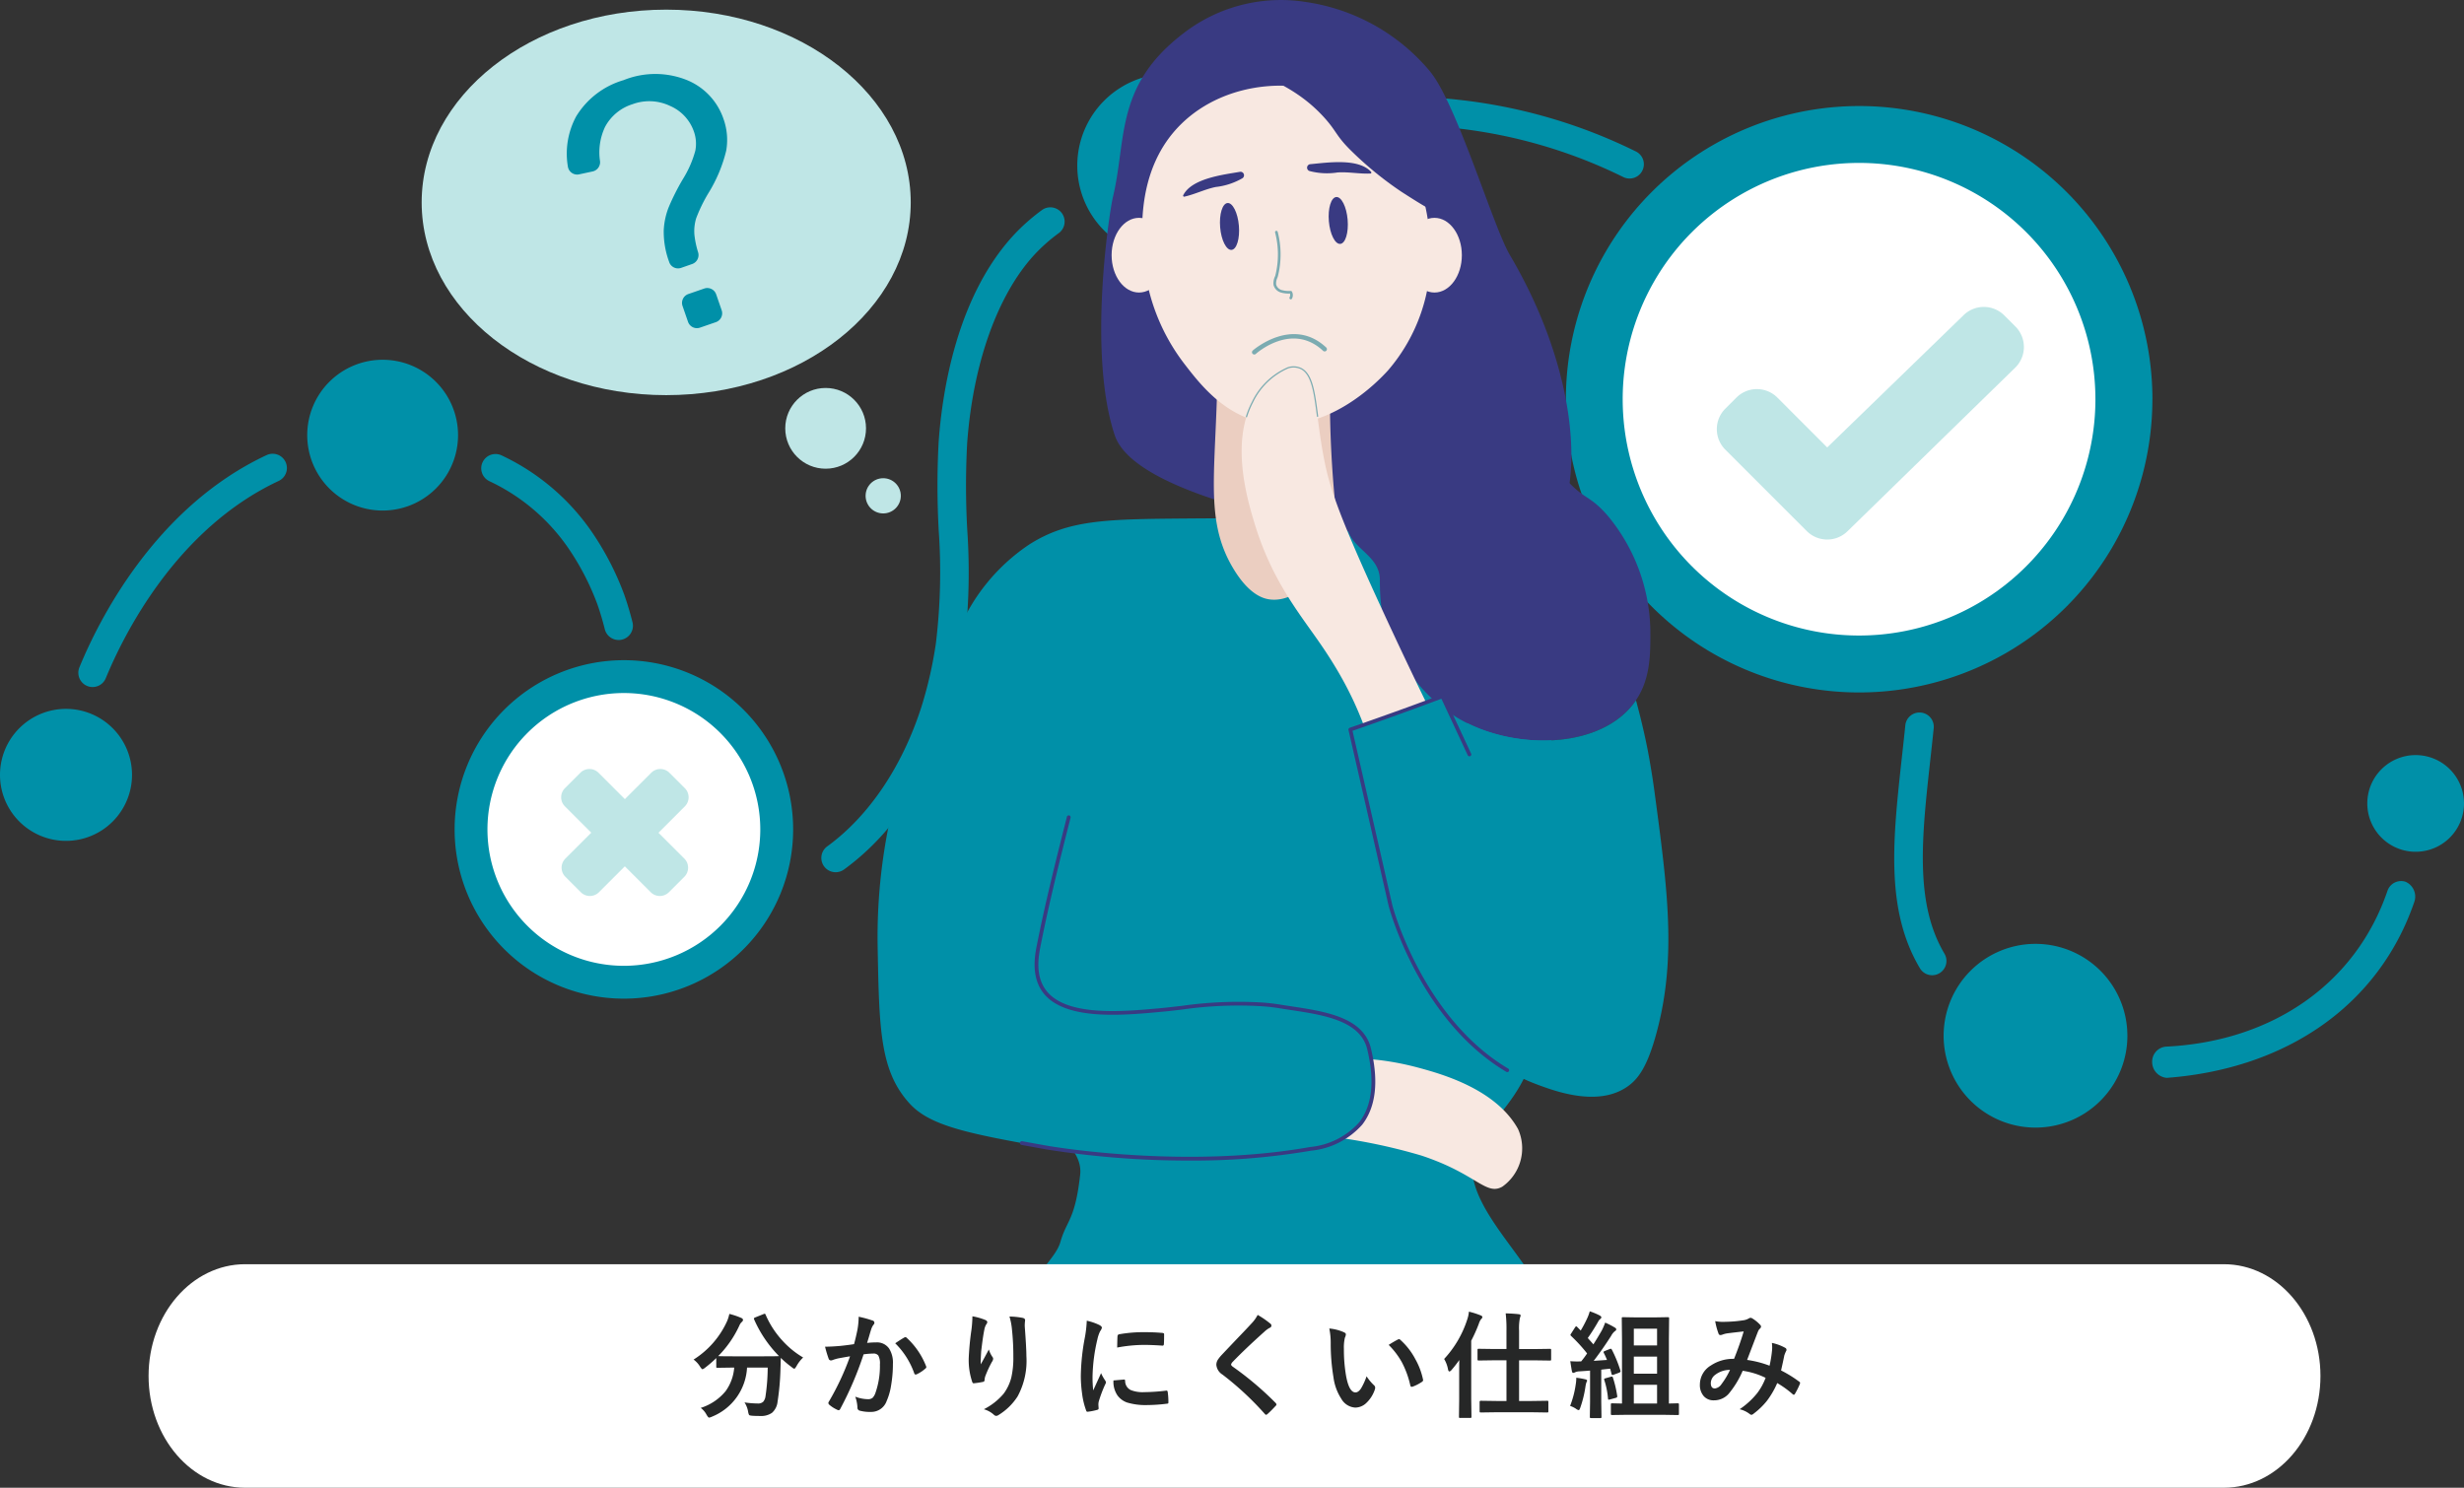 <svg xmlns="http://www.w3.org/2000/svg" viewBox="0 0 255.263 154.151"><rect x="0" y="0" width="255.263" height="154.151" fill="#333333" stroke="none"/><path d="M168.821 18.498a1.458 1.458 0 01-.656-.153 52.012 52.012 0 00-23.168-5.372 52.91 52.91 0 00-10.826 1.117 1.476 1.476 0 01-1.749-1.139v-.006a1.477 1.477 0 011.142-1.75 55.927 55.927 0 0111.433-1.178 54.918 54.918 0 0124.476 5.677 1.477 1.477 0 01.674 1.977 1.477 1.477 0 01-1.326.827zm55.614 93.18a1.65 1.65 0 01-1.477-1.592 1.562 1.562 0 011.4-1.638c11.127-.528 19.716-6.59 22.975-16.139a1.492 1.492 0 011.873-.946 1.678 1.678 0 01.922 2.051c-3.666 10.741-13.25 17.329-25.635 18.266zm-24.265-10.629a1.476 1.476 0 01-1.272-.723c-3.611-6.073-2.8-13.41-1.864-21.906.119-1.072.238-2.161.351-3.264a1.472 1.472 0 011.606-1.323h.015a1.477 1.477 0 011.32 1.62c-.113 1.111-.234 2.208-.353 3.289-.88 7.962-1.639 14.848 1.466 20.069a1.479 1.479 0 01-.516 2.027 1.477 1.477 0 01-.753.211zM86.567 90.375a1.48 1.48 0 01-.872-2.675c4.341-3.152 7.82-8.33 9.8-14.581a42.813 42.813 0 001.455-6.42 61.445 61.445 0 00.3-11.7 84.881 84.881 0 01-.006-9.258c.375-5.235 1.883-14.969 7.729-21.338a20.625 20.625 0 012.985-2.649 1.479 1.479 0 011.749 2.385 17.639 17.639 0 00-2.556 2.264c-3.826 4.169-6.363 11.3-6.958 19.55a82.67 82.67 0 00.011 8.935 64.482 64.482 0 01-.329 12.257 45.792 45.792 0 01-1.559 6.866c-1.533 4.845-4.665 11.568-10.878 16.082a1.478 1.478 0 01-.871.282zM64.086 66.314a1.478 1.478 0 01-1.432-1.124 30.045 30.045 0 00-.757-2.547 26.81 26.81 0 00-2.751-5.448 20.469 20.469 0 00-8.452-7.34 1.478 1.478 0 111.278-2.666 23.421 23.421 0 019.665 8.411 29.765 29.765 0 013.053 6.07c.321.923.6 1.868.836 2.811a1.478 1.478 0 01-1.08 1.79 1.467 1.467 0 01-.36.043zM9.594 71.187a1.479 1.479 0 01-1.368-2.041c1.974-4.807 7.815-16.573 19.391-21.989a1.476 1.476 0 011.965.709 1.478 1.478 0 01-.711 1.966C18.241 54.811 12.804 65.787 10.96 70.27a1.48 1.48 0 01-1.366.917z" fill="#0090a8"/><path d="M222.981 41.366a30.38 30.38 0 01-30.379 30.382 30.379 30.379 0 01-30.38-30.38 30.38 30.38 0 0130.379-30.381 30.381 30.381 0 0130.384 30.378z" fill="#0090a8"/><path d="M217.079 41.366a24.485 24.485 0 01-24.487 24.484 24.483 24.483 0 01-24.486-24.482 24.484 24.484 0 0124.485-24.488 24.486 24.486 0 0124.487 24.484z" fill="#fff"/><path d="M255.263 83.247a5.009 5.009 0 01-10.018 0 5.009 5.009 0 015.008-5.009 5.01 5.01 0 015.01 5.009zm-34.871 24.069a9.519 9.519 0 01-9.518 9.52 9.519 9.519 0 01-9.52-9.518 9.519 9.519 0 019.517-9.52 9.519 9.519 0 019.519 9.519zm-89.749-90.157a9.519 9.519 0 01-9.52 9.52 9.52 9.52 0 119.52-9.52zM47.452 45.088a7.812 7.812 0 01-15.624 0 7.812 7.812 0 017.813-7.811 7.811 7.811 0 017.811 7.811zm-33.776 35.2a6.838 6.838 0 11-6.838-6.838 6.838 6.838 0 016.838 6.838zm68.491 5.652a17.535 17.535 0 01-35.07 0 17.535 17.535 0 0135.07 0z" fill="#0090a8"/><path d="M78.763 85.94a14.132 14.132 0 11-14.132-14.132A14.132 14.132 0 0178.763 85.94z" fill="#fff"/><path d="M184.127 41.193a3 3 0 00-4.238 0l-1.155 1.155a3 3 0 000 4.237l8.442 8.442a3 3 0 004.238 0l17.379-16.955a3 3 0 000-4.238l-1.156-1.155a3 3 0 00-4.238 0l-14.104 13.683zM70.9 88.969l-2.684-2.684 2.734-2.735a1.329 1.329 0 000-1.879l-1.6-1.6a1.332 1.332 0 00-1.884 0l-2.73 2.73-2.73-2.73a1.332 1.332 0 00-1.883 0l-1.6 1.6a1.328 1.328 0 000 1.878l2.731 2.731-2.685 2.685a1.333 1.333 0 000 1.882l1.6 1.6a1.329 1.329 0 001.881 0l2.682-2.682 2.685 2.684a1.328 1.328 0 001.878 0l1.6-1.6a1.331 1.331 0 00.005-1.88z" fill="#bfe6e6"/><path d="M125.676 113.794c.429.32 7.063 1.725 7.063 1.725l3.232-8.313-6.772-2.949z" fill="#e8e2e2"/><path d="M160.36 70.422a24.739 24.739 0 00-1.927-8.6 13.753 13.753 0 00-5.628-6.726 93.074 93.074 0 00-9.1-1.367c-5.212-.042-12.481-.071-21.265 0-7.978.064-11.787.166-15.735 2.638a19.927 19.927 0 00-7.483 9.157 81.571 81.571 0 012.907 25.5 78.612 78.612 0 001.7-3.3c-1.678 3.479.007 6.988 0 9.235-.036 11.182-.17 12.413.824 14.654 2.049 4.621 7.649 6.56 7.248 10.118-.531 4.722-1.4 4.69-2.036 6.922-.476 1.667-2.294 2.829-3.323 5.492 1.9 2.986 30.71 4.956 50.52 1.286 1.359-.272 3.436.008 2.482-1.759-2.358-4.375-7.3-8.758-7.058-13.192.164-2.993 4.2-5.356 5.918-9.955 1.438-3.852 1.162-8.5 1.678-12.548l.874-10.592c.01-6.838-.276-12.569-.596-16.963z" fill="#0090a8"/><g transform="translate(114.082 .001)"><path d="M43.111 57.029c6.911 0 8.266-15.287-.764-30.589-1.759-2.985-5.464-15.565-8.257-19.012A20.609 20.609 0 0021.19.204 16.485 16.485 0 008.548 3.429c-7.154 5.446-5.887 10.945-7.334 16.99-.359 1.494-2.651 16.164.188 24.677 2.733 8.194 35.187 11.933 41.709 11.933z" fill="#393a82"/><path d="M42.312 41.214c2.614 1.542 1.971 4.011 5.547 8.128 2.222 2.557 2.673 1.838 4.644 4.128a19.088 19.088 0 014.387 11.868c.01 2.524.019 5.188-1.679 7.482-3.63 4.9-12.708 4.935-18.318 1.548a16.477 16.477 0 01-6.45-7.353c-1.1-2.665-1.575-3.368-1.575-6.9 0-2.524-2.729-3.139-3.328-5.229-.19-.663-2.5-4.405-1.913-6.88 1.3-5.472 9.3-6.194 10.3-6.537 2.043-.699 5.576-1.913 8.385-.255z" fill="#393a82"/><path d="M36.157 73.884a17.243 17.243 0 01-1.743-1.384l.934-.348q.401.867.809 1.732z" fill="#11182a"/><ellipse cx="2.838" cy="3.87" rx="2.838" ry="3.87" transform="translate(1.078 22.57)" fill="#f8e8e1"/><ellipse cx="2.838" cy="3.87" rx="2.838" ry="3.87" transform="translate(31.686 22.57)" fill="#f8e8e1"/><path d="M11.901 30.519c.021.414.05 1.067.08 1.867.511 14.736-1.863 20.523 1.672 26.469 1.622 2.731 3.092 3.143 3.719 3.242 2.256.357 4.476-1.614 5.578-3.294 1.758-2.69 1.385-5.772 1.232-7.211a113.059 113.059 0 01-.154-19.2z" fill="#ebcec1"/><path d="M26.608 11.038c7.078 4.236 7.415 12.776 7.482 14.448a18.162 18.162 0 01-4.385 12.9c-1.032 1.14-6.383 6.729-12.9 5.418-4.14-.833-6.585-4.017-8.257-6.192a20.722 20.722 0 01-4.129-10.574c-.255-2.686-.9-9.511 3.87-14.19 4.678-4.588 12.627-5.218 18.319-1.81z" fill="#f8e8e1"/><path d="M16.03 7.174c-.174.726 3.7 1.259 7.1 5.032 1.273 1.415 1.185 1.848 2.708 3.357a36.008 36.008 0 005.255 4.3c3.647 2.353 4.457 2.713 5.062 2.014.727-.839-2.007-5.337-2.964-6.567-2.289-2.939-4.779-6.137-9.159-7.74-3.851-1.421-7.832-1.118-8.002-.396z" fill="#393a82"/></g><path d="M128.345 23.383c-.115-1.341-.644-2.391-1.177-2.346s-.875 1.17-.765 2.51.644 2.389 1.179 2.346.877-1.169.763-2.51zm11.266-.622c-.115-1.341-.643-2.391-1.178-2.346s-.881 1.169-.766 2.51.644 2.389 1.18 2.346.878-1.169.764-2.51z" fill="#393a82"/><path d="M133.731 31.019a.139.139 0 00.108-.069.751.751 0 000-.735.139.139 0 00-.123-.071 2.751 2.751 0 01-.935-.091.841.841 0 01-.576-.571 1.344 1.344 0 01.131-.707l.039-.109a9.311 9.311 0 00-.009-4.645.14.14 0 00-.275.048 9.013 9.013 0 01.024 4.5l-.042.1a1.6 1.6 0 00-.139.859 1.1 1.1 0 00.759.779 2.739 2.739 0 00.939.108.474.474 0 01-.034.386.14.14 0 00.049.191.141.141 0 00.084.027z" fill="#7babb1"/><path d="M142.041 17.809c-1.3-1.448-4.522-.963-6.268-.8a.365.365 0 00-.117.71 7.086 7.086 0 002.914.149c1.152-.075 2.254.163 3.391.114a.108.108 0 00.108-.108.111.111 0 00-.026-.07zm-19.463 2.42c.875-1.74 4.112-2.12 5.841-2.419a.365.365 0 01.3.654 7.082 7.082 0 01-2.772.911c-1.131.232-2.132.752-3.242 1a.107.107 0 01-.134-.071.106.106 0 01.007-.075z" fill="#393a82"/><path d="M129.937 36.732a.237.237 0 01-.235-.238.24.24 0 01.079-.175c.041-.036 4.105-3.588 7.61-.314a.236.236 0 11-.323.345c-3.192-2.982-6.819.186-6.971.322a.236.236 0 01-.16.06z" fill="#7babb1"/><path d="M149.451 76.265a513 513 0 01-7.114-14.956c-3.907-8.582-4.651-11.135-5.149-13.651-.988-5-.733-8.523-2.338-9.432-1.557-.879-3.933 1.224-5.1 3.442-2.238 4.265-.554 10.031.229 12.6 1.8 5.914 4.643 9.294 6.848 12.5 4.409 6.418 5.428 10.933 7.016 17.431q1.931-.819 3.841-1.678a122.773 122.773 0 011.767-6.256z" fill="#f8e8e1"/><path d="M129.133 43.238h-.019a.065.065 0 01-.044-.08 9.087 9.087 0 01.623-1.519 7.369 7.369 0 013.706-3.583 1.85 1.85 0 011.481.114c1.114.63 1.349 2.446 1.678 4.956a.063.063 0 01-.055.071.064.064 0 01-.072-.055c-.31-2.383-.554-4.265-1.611-4.863a1.73 1.73 0 00-1.381-.1 7.241 7.241 0 00-3.628 3.517 8.95 8.95 0 00-.614 1.5.064.064 0 01-.064.042z" fill="#7babb1"/><path d="M166.257 88.589s-2.15-2.549-5.476-6.682q-1.724 1.351-3.495 2.646c-.128 3.3-.115 6.4 0 9.192a136.828 136.828 0 008.174 13.248c4.465-2.54 8.181-9.652.797-18.404z" fill="#d6786a"/><path d="M171.631 106.947c-.99 3.7-1.976 4.9-3.043 5.645-3.042 2.119-7.442.487-9.335-.217-10.664-3.957-14.59-16.478-15.093-18.164l-.051-.171c-.012-.039-.015-.048-.02-.074a36.662 36.662 0 01-.64-2.806c-.347-1.985-1.816-6.306-3.209-12.352-.16-.709-.392-1.73-.646-2.973a285.042 285.042 0 015.477-2.078c.334-.122 1.645-.6 3.427-1.259l.934-.347q.4.867.808 1.733l3.8 8.152a37.335 37.335 0 01-2.058-7.121c5.636 2.818 13.9 2.527 17.32-2.1.063-.085.122-.17.181-.253.217.8.425 1.609.619 2.428.269 1.125.514 2.248.732 3.462.271 1.509.447 2.7.541 3.391 1.374 10.219 2.337 17.333.256 25.104z" fill="#0090a8"/><path d="M156.151 111.085a.193.193 0 01-.1-.027c-8.171-4.852-11.494-14.839-12.078-16.792-.017-.052-.029-.1-.04-.134l-.011-.037c-.048-.16-.054-.191-.373-1.594-.4-1.747-1.219-5.379-3.13-13.717l-.719-3.147a.193.193 0 01.126-.226c1.725-.6 3.466-1.217 5.176-1.834 1.235-.446 2.356-.858 3.424-1.258l.812-.3.122-.045a.194.194 0 01.24.1l.808 1.733 1.989 4.271a.194.194 0 11-.351.164l-1.989-4.272-.732-1.57-.766.285a375.705 375.705 0 01-8.444 3.038l.683 2.977c1.91 8.339 2.734 11.972 3.13 13.717.32 1.392.32 1.418.366 1.57l.011.039c.011.034.022.08.038.128.577 1.932 3.858 11.794 11.909 16.572a.194.194 0 01-.1.36z" fill="#393a82"/><path d="M155.636 122.957c-1.573.893-2.531-1.006-7.1-2.764-.43-.166-.866-.325-1.349-.48a58.629 58.629 0 00-12.4-2.238c-4.96-.243-18.66-1.143-37.46-2.152a110.458 110.458 0 00-.827-13.354c20.634 3.658 23.645 8.7 36.731 7.981 3.75-.206 7.972-.866 13.7.676 2.492.67 8.042 2.238 10.332 6.357a4.867 4.867 0 01-1.627 5.974z" fill="#f8e8e1"/><path d="M107.159 56.597a33.1 33.1 0 00-8.423 9.82 32.761 32.761 0 00-3.112 7.726 59.27 59.27 0 00-1.869 4.976 58.22 58.22 0 00-2.834 18.946c.159 8.591.239 12.888 3.294 16.258 2.158 2.381 6.226 3.151 14.272 4.591 0 0 13.977 2.5 27.277.127a8 8 0 005.2-2.631c1.918-2.478 1.3-5.955.864-7.744-.832-3.436-5.561-3.787-9.176-4.373-.7-.114-1.326-.187-1.942-.225a54.87 54.87 0 00-10.459.587c-4.044.376-10.027.933-12.114-2.019-1.118-1.578-.739-3.625-.532-4.676 3.3-16.679 10.5-35.7 5.738-40.379-.793-.778-2.419-1.663-6.184-.984z" fill="#0090a8"/><path d="M123.236 120.253a94.351 94.351 0 01-14.786-1.146q-1.384-.248-2.614-.473a.194.194 0 11.046-.386h.023q1.231.226 2.613.472c.14.024 14.1 2.469 27.21.126a7.8 7.8 0 005.081-2.557c1.346-1.738 1.624-4.287.829-7.579-.719-2.97-4.54-3.547-7.912-4.056-.377-.057-.747-.113-1.106-.171a19.083 19.083 0 00-1.923-.223 41.273 41.273 0 00-8.216.342c-.72.086-1.46.174-2.213.24-4.036.376-10.138.943-12.29-2.1-1.187-1.678-.749-3.884-.56-4.825.856-4.327 1.96-8.748 3.109-13.274a.195.195 0 11.376.1c-1.148 4.522-2.248 8.938-3.1 13.253-.192.969-.592 2.984.5 4.526 2.022 2.86 7.993 2.3 11.938 1.938.748-.069 1.488-.16 2.2-.239a41.612 41.612 0 018.287-.346q.986.066 1.962.228c.358.058.726.114 1.1.17 3.492.528 7.452 1.125 8.232 4.349.825 3.412.522 6.074-.9 7.908a8.142 8.142 0 01-5.319 2.7 72.259 72.259 0 01-12.567 1.023z" fill="#393a82"/><g transform="translate(43.683 .999)"><ellipse cx="25.333" cy="19.972" rx="25.333" ry="19.972" fill="#bfe6e6"/><circle cx="4.183" cy="4.183" transform="translate(37.667 39.2)" fill="#bfe6e6" r="4.183"/><circle cx="1.824" cy="1.824" transform="translate(45.991 48.551)" fill="#bfe6e6" r="1.824"/><path d="M26.875 26.759a.969.969 0 01-1.231-.6v-.006a9.05 9.05 0 01-.566-3.288 7.488 7.488 0 01.519-2.406 24.2 24.2 0 011.464-2.9 10.993 10.993 0 001.291-2.95 3.8 3.8 0 00-.151-1.984 4.488 4.488 0 00-2.479-2.655 5 5 0 00-3.884-.17 4.864 4.864 0 00-2.841 2.353 6.162 6.162 0 00-.518 3.555.981.981 0 01-.76 1.056l-1.4.3a.972.972 0 01-1.16-.739.927.927 0 01-.014-.076 8.12 8.12 0 01.858-5.181 8.551 8.551 0 014.909-3.761 8.79 8.79 0 016.521-.028 6.651 6.651 0 013.841 4.059 6.445 6.445 0 01.276 3.274 15.081 15.081 0 01-1.834 4.384 16.1 16.1 0 00-1.282 2.632 4.635 4.635 0 00-.18 1.681 9.518 9.518 0 00.39 1.854.981.981 0 01-.618 1.194zm.72 5.591l-.568-1.643a.975.975 0 01.6-1.24l1.642-.568a.976.976 0 011.241.6l.568 1.643a.975.975 0 01-.6 1.24l-1.643.567a.975.975 0 01-1.24-.6z" fill="#0090a8"/></g><path d="M25.392 130.991h205c5.523 0 10 5.184 10 11.58 0 6.4-4.477 11.58-10 11.58h-205c-5.523 0-10-5.185-10-11.58 0-6.396 4.477-11.58 10-11.58z" fill="#fff"/><path d="M83.203 140.658a3.6 3.6 0 00-.691.9q-.158.264-.229.264a.641.641 0 01-.252-.158 10.119 10.119 0 01-1.143-.967q0 .047-.035 1.189a26.166 26.166 0 01-.3 3.357 1.778 1.778 0 01-.571 1.141 1.942 1.942 0 01-1.219.332q-.527 0-.82-.023t-.34-.082a1.151 1.151 0 01-.1-.34 2.536 2.536 0 00-.375-.961 9.749 9.749 0 001.375.112.758.758 0 00.57-.188 1.106 1.106 0 00.23-.557 20.712 20.712 0 00.229-2.977h-2.14a5.814 5.814 0 01-3.645 5.093.9.9 0 01-.293.091q-.082 0-.251-.285a2.09 2.09 0 00-.61-.72 5.448 5.448 0 002.578-1.735 4.785 4.785 0 00.891-2.443h-.147l-1.582.023a.185.185 0 01-.117-.023.2.2 0 01-.013-.106v-.879a12.426 12.426 0 01-1.16 1 .854.854 0 01-.264.158q-.076 0-.252-.264a2.468 2.468 0 00-.674-.738 9.167 9.167 0 003.464-3.964 3.845 3.845 0 00.24-.768 7.7 7.7 0 011.246.422q.17.076.17.205a.282.282 0 01-.094.182.991.991 0 00-.275.381 10.978 10.978 0 01-2.201 3.181q.34.023 1.512.023h3.229q1.318 0 1.559-.023a12.592 12.592 0 01-2.578-3.8.317.317 0 01-.022-.096q0-.053.135-.111l.85-.34a.4.4 0 01.135-.041q.053 0 .094.105a9.5 9.5 0 001.758 2.7 9.129 9.129 0 002.128 1.73zm5.272-1.383q.182-.65.357-1.512a7.944 7.944 0 00.123-1.33 10.759 10.759 0 011.436.393.237.237 0 01.193.24.252.252 0 01-.081.182 1.578 1.578 0 00-.24.457q-.088.27-.229.762l-.205.68a7.881 7.881 0 01.938-.053 1.519 1.519 0 011.348.645 2.725 2.725 0 01.388 1.575 13.093 13.093 0 01-.194 2.27 6.355 6.355 0 01-.457 1.588 1.69 1.69 0 01-1.618 1.123 4.054 4.054 0 01-1.189-.135.311.311 0 01-.217-.334 3.884 3.884 0 00-.225-1.113 3.732 3.732 0 001.318.264.7.7 0 00.486-.152 1.381 1.381 0 00.281-.486 8.423 8.423 0 00.469-2.971 1.722 1.722 0 00-.164-.914.608.608 0 00-.521-.205 7.825 7.825 0 00-1.008.082 35.257 35.257 0 01-2.411 5.641q-.064.146-.176.146a.292.292 0 01-.135-.041 3.415 3.415 0 01-.832-.527.262.262 0 01-.094-.176.226.226 0 01.047-.135 27.373 27.373 0 002.2-4.705q-.41.064-1.172.205a4.182 4.182 0 00-.662.193.442.442 0 01-.146.029.248.248 0 01-.24-.187 11.557 11.557 0 01-.369-1.236q.662 0 1.582-.082.647-.064 1.415-.181zm4.267-.091q.674-.457.973-.615a.164.164 0 01.082-.023.226.226 0 01.146.082 7.824 7.824 0 011.992 2.918.27.27 0 01.029.105.18.18 0 01-.076.135 3.616 3.616 0 01-.9.6.257.257 0 01-.123.035.15.15 0 01-.152-.129 8.2 8.2 0 00-1.971-3.108zm8-2.795a6.306 6.306 0 011.307.369q.229.088.229.24a.308.308 0 01-.082.193 1.509 1.509 0 00-.217.563q-.164.791-.334 2.291-.047.791-.047 1.02 0 .158.006.3.434-.773.838-1.541a2.721 2.721 0 00.375.779.3.3 0 01.07.193.573.573 0 01-.117.3 11.176 11.176 0 00-.709 1.535 1.765 1.765 0 00-.064.363.176.176 0 01-.152.188 9.022 9.022 0 01-.961.146q-.117.018-.17-.158a7.086 7.086 0 01-.357-2.432 28.673 28.673 0 01.287-2.988 12.054 12.054 0 00.095-1.366zm3.838.023a7.916 7.916 0 011.371.141q.246.064.246.223 0 .041-.006.105a3.56 3.56 0 00-.029.551q.17 2.268.17 3.094a7.727 7.727 0 01-.914 4.166 6.175 6.175 0 01-1.983 1.931.414.414 0 01-.24.082.377.377 0 01-.252-.135 2.6 2.6 0 00-1.02-.551 6.547 6.547 0 002.045-1.605 4.784 4.784 0 00.8-1.682 9.133 9.133 0 00.211-2.15 26.035 26.035 0 00-.146-2.865 6.577 6.577 0 00-.256-1.307zm8.009.434a5.6 5.6 0 011.289.439q.275.146.275.287a.963.963 0 01-.182.363 3.636 3.636 0 00-.287.85 17.964 17.964 0 00-.5 3.879 12.751 12.751 0 00.07 1.4q.814-1.781.814-1.787a4.59 4.59 0 00.422.756.536.536 0 01.082.182.381.381 0 01-.059.193 13 13 0 00-.686 1.811 1.392 1.392 0 00-.035.375l.023.334q0 .123-.158.158a6.36 6.36 0 01-.979.193h-.023q-.1 0-.135-.135a7.861 7.861 0 01-.422-1.775 13.215 13.215 0 01-.129-1.8 22.765 22.765 0 01.41-3.937 11.964 11.964 0 00.207-1.789zm2.766 6.188l1.09-.094h.023q.094 0 .094.182a1.039 1.039 0 00.58.908 3.329 3.329 0 001.377.217 20.2 20.2 0 002.284-.156l.053-.006q.094 0 .117.158a7.454 7.454 0 01.07 1.031q0 .117-.029.141a.464.464 0 01-.176.035 16.636 16.636 0 01-1.953.134 6.6 6.6 0 01-2.127-.264 2.089 2.089 0 01-.99-.732 2.5 2.5 0 01-.416-1.557zm.381-3.4q.018-1.031.035-1.178a.2.2 0 01.17-.205 14.264 14.264 0 012.607-.217q1.02 0 1.775.07a.547.547 0 01.24.047q.035.023.035.111 0 .686-.023 1.02-.018.146-.129.146h-.029q-1.078-.076-1.957-.076a15.388 15.388 0 00-2.727.275zm14.56-3.387a9.3 9.3 0 011.324.914.233.233 0 01.094.188.238.238 0 01-.17.229 2.621 2.621 0 00-.574.422q-1.975 1.77-3.275 3.117a.6.6 0 00-.158.264q0 .094.158.217a32.93 32.93 0 014.461 3.771.315.315 0 01.082.158.224.224 0 01-.082.141q-.48.521-.832.832a.326.326 0 01-.164.094q-.057-.001-.147-.11a31.2 31.2 0 00-4.365-4.055 1.328 1.328 0 01-.639-1.014 1.006 1.006 0 01.176-.557 3.909 3.909 0 01.41-.5q.463-.492 1.623-1.711.9-.932 1.43-1.512a3.693 3.693 0 00.644-.895zm7.417 1.406a4.7 4.7 0 011.523.393q.193.088.193.217a.971.971 0 01-.1.334 4.419 4.419 0 00-.105 1.178 15.962 15.962 0 00.217 2.736q.311 1.764.984 1.764.3 0 .58-.422a6.663 6.663 0 00.568-1.248 5.027 5.027 0 00.768.926.339.339 0 01.123.258.6.6 0 01-.035.188 3.388 3.388 0 01-.949 1.453 1.664 1.664 0 01-1.09.416 1.782 1.782 0 01-1.436-.914 5.332 5.332 0 01-.809-2.215 21.066 21.066 0 01-.287-3.492 7.353 7.353 0 00-.149-1.579zm6.146 1.7q.592-.375.943-.551a.413.413 0 01.135-.047.2.2 0 01.129.07 7.1 7.1 0 011.553 1.992 7.3 7.3 0 01.8 2.115.263.263 0 01.012.07q0 .105-.141.193a4.458 4.458 0 01-.937.48.371.371 0 01-.105.018q-.117 0-.146-.152a9.6 9.6 0 00-.885-2.414 8.082 8.082 0 00-1.361-1.782zm11.175 6.977l-1.631.023q-.082 0-.1-.029a.219.219 0 01-.02-.111v-.944q0-.129.117-.129l1.635.023h1.031v-4.218h-1.225l-1.646.023q-.094 0-.111-.029a.236.236 0 01-.018-.117v-.938q0-.094.023-.111a.2.2 0 01.105-.018l1.646.023h1.225v-1.868a13.9 13.9 0 00-.081-1.826q.82.023 1.354.088.193.018.193.129a.706.706 0 01-.07.24 5.481 5.481 0 00-.089 1.343v1.9h1.547l1.646-.023q.094 0 .111.023a.2.2 0 01.018.105v.938a.214.214 0 01-.023.129.2.2 0 01-.105.018l-1.646-.023h-1.548v4.213h1.271l1.617-.023a.214.214 0 01.129.023.2.2 0 01.018.105v.944a.2.2 0 01-.023.123.277.277 0 01-.123.018l-1.617-.024zm-5.426-5.52a10.929 10.929 0 002.385-4.066 3.353 3.353 0 00.182-.838 8.529 8.529 0 011.2.381q.193.07.193.182a.315.315 0 01-.135.217 1.678 1.678 0 00-.229.469 15.32 15.32 0 01-.791 1.764v6.045l.026 1.82q0 .094-.029.117a.236.236 0 01-.117.018h-1.009a.2.2 0 01-.123-.023.219.219 0 01-.017-.112l.023-1.822v-2.76q0-.838.012-1.283-.363.516-.814 1.043-.129.141-.217.141t-.135-.205a3.22 3.22 0 00-.404-1.088zm19.037 5.783l-1.617.024q-.105 0-.123-.023a.172.172 0 01-.024-.11v-.939a.185.185 0 01.022-.118.2.2 0 01.123-.023l1.008.023v-6.68l-.023-2.121a.214.214 0 01.023-.129.2.2 0 01.105-.018l1.371.023h1.893l1.365-.023q.105 0 .129.029a.236.236 0 01.018.117l-.023 2.121v6.68l.9-.023q.1 0 .123.029a.219.219 0 01.018.111v.941q0 .1-.023.117a.236.236 0 01-.117.018l-1.609-.026zm.615-1.166h2.408v-1.943h-2.408zm0-3.094h2.408v-1.769h-2.408zm2.408-4.664h-2.408v1.74h2.408zm-4.682 2.18a13.316 13.316 0 01.879 2.15.34.34 0 01.018.088q0 .088-.164.152l-.562.205a.325.325 0 01-.105.023q-.076 0-.1-.105l-.141-.545q-.3.023-.926.1v3.311l.023 1.57a.185.185 0 01-.023.117.219.219 0 01-.111.018h-.937q-.094 0-.111-.023a.219.219 0 01-.023-.112l.023-1.57v-3.217q-.363.035-1.125.082a1.109 1.109 0 00-.434.1.459.459 0 01-.193.059q-.094 0-.135-.205t-.164-1.008q.422.029.721.029.111 0 .24-.006h.167a9.251 9.251 0 00.615-.826 16.146 16.146 0 00-1.658-1.811q-.07-.076-.07-.111a.477.477 0 01.082-.152l.4-.627q.07-.105.117-.105t.111.07l.357.363a12.738 12.738 0 00.662-1.248 4.293 4.293 0 00.275-.744 6.768 6.768 0 011.043.439q.158.094.158.193 0 .07-.105.158a.812.812 0 00-.229.287 19.952 19.952 0 01-1.072 1.693q.5.557.58.656.416-.65.861-1.424a6.865 6.865 0 00.363-.832 8.337 8.337 0 011 .516q.146.082.146.182a.208.208 0 01-.135.182 1.589 1.589 0 00-.393.492q-.862 1.354-1.808 2.591l1.377-.094a7.1 7.1 0 00-.334-.732.266.266 0 01-.023-.088q0-.059.158-.117l.48-.193a.312.312 0 01.111-.029q.062-.001.115.098zm-4.329 5.824a9.809 9.809 0 00.586-2.244 3.819 3.819 0 00.053-.539v-.135a7.8 7.8 0 01.92.158q.205.047.205.141a.444.444 0 01-.07.17 2.752 2.752 0 00-.1.434 11.512 11.512 0 01-.539 2.2q-.082.252-.164.252a.636.636 0 01-.281-.141 2.584 2.584 0 00-.61-.296zm4.236-3.023a.481.481 0 01.1-.018q.07 0 .105.123a11.418 11.418 0 01.439 1.875.476.476 0 01.006.059q0 .117-.158.152l-.582.159a.838.838 0 01-.152.029q-.059 0-.064-.1a8.488 8.488 0 00-.387-1.934.239.239 0 01-.018-.082q0-.07.164-.111zm16.429-1.143a12.811 12.811 0 00.252-1.547q.018-.176.018-.346a4.183 4.183 0 00-.029-.469 4.96 4.96 0 011.389.516.224.224 0 01.123.205.19.19 0 01-.035.117 2.973 2.973 0 00-.193.469q-.111.568-.334 1.547a12.479 12.479 0 011.869 1.154q.1.053.1.129a.5.5 0 01-.023.123 8.461 8.461 0 01-.516 1.031q-.053.082-.111.082a.224.224 0 01-.141-.082 10.109 10.109 0 00-1.576-1.131 8.779 8.779 0 01-1.084 1.863 7.6 7.6 0 01-1.344 1.296.519.519 0 01-.24.135.367.367 0 01-.176-.082 2.76 2.76 0 00-1.049-.5 8.137 8.137 0 001.822-1.67 6.176 6.176 0 00.867-1.582 7.825 7.825 0 00-2.373-.732 9.645 9.645 0 01-1.465 2.4 2.033 2.033 0 01-1.535.662 1.328 1.328 0 01-1.035-.435 1.744 1.744 0 01-.4-1.207 2.307 2.307 0 011.148-1.975 4.139 4.139 0 012.391-.68q.6-1.494 1-2.842-.809.088-1.652.193a2.367 2.367 0 00-.545.135.587.587 0 01-.217.047.189.189 0 01-.187-.135 6.927 6.927 0 01-.352-1.307 4.158 4.158 0 00.826.076q.1 0 .229-.006a13.655 13.655 0 001.863-.158 1.507 1.507 0 00.586-.205.262.262 0 01.158-.047.272.272 0 01.164.047 3.746 3.746 0 01.82.662.3.3 0 01.105.205.34.34 0 01-.117.205.783.783 0 00-.205.311l-.123.311-1 2.619a10.582 10.582 0 012.327.598zm-4.1.434a2.483 2.483 0 00-1.518.5 1.1 1.1 0 00-.469.873q0 .551.422.551a.97.97 0 00.691-.457 7.966 7.966 0 00.878-1.467z" fill="#262727"/></svg>